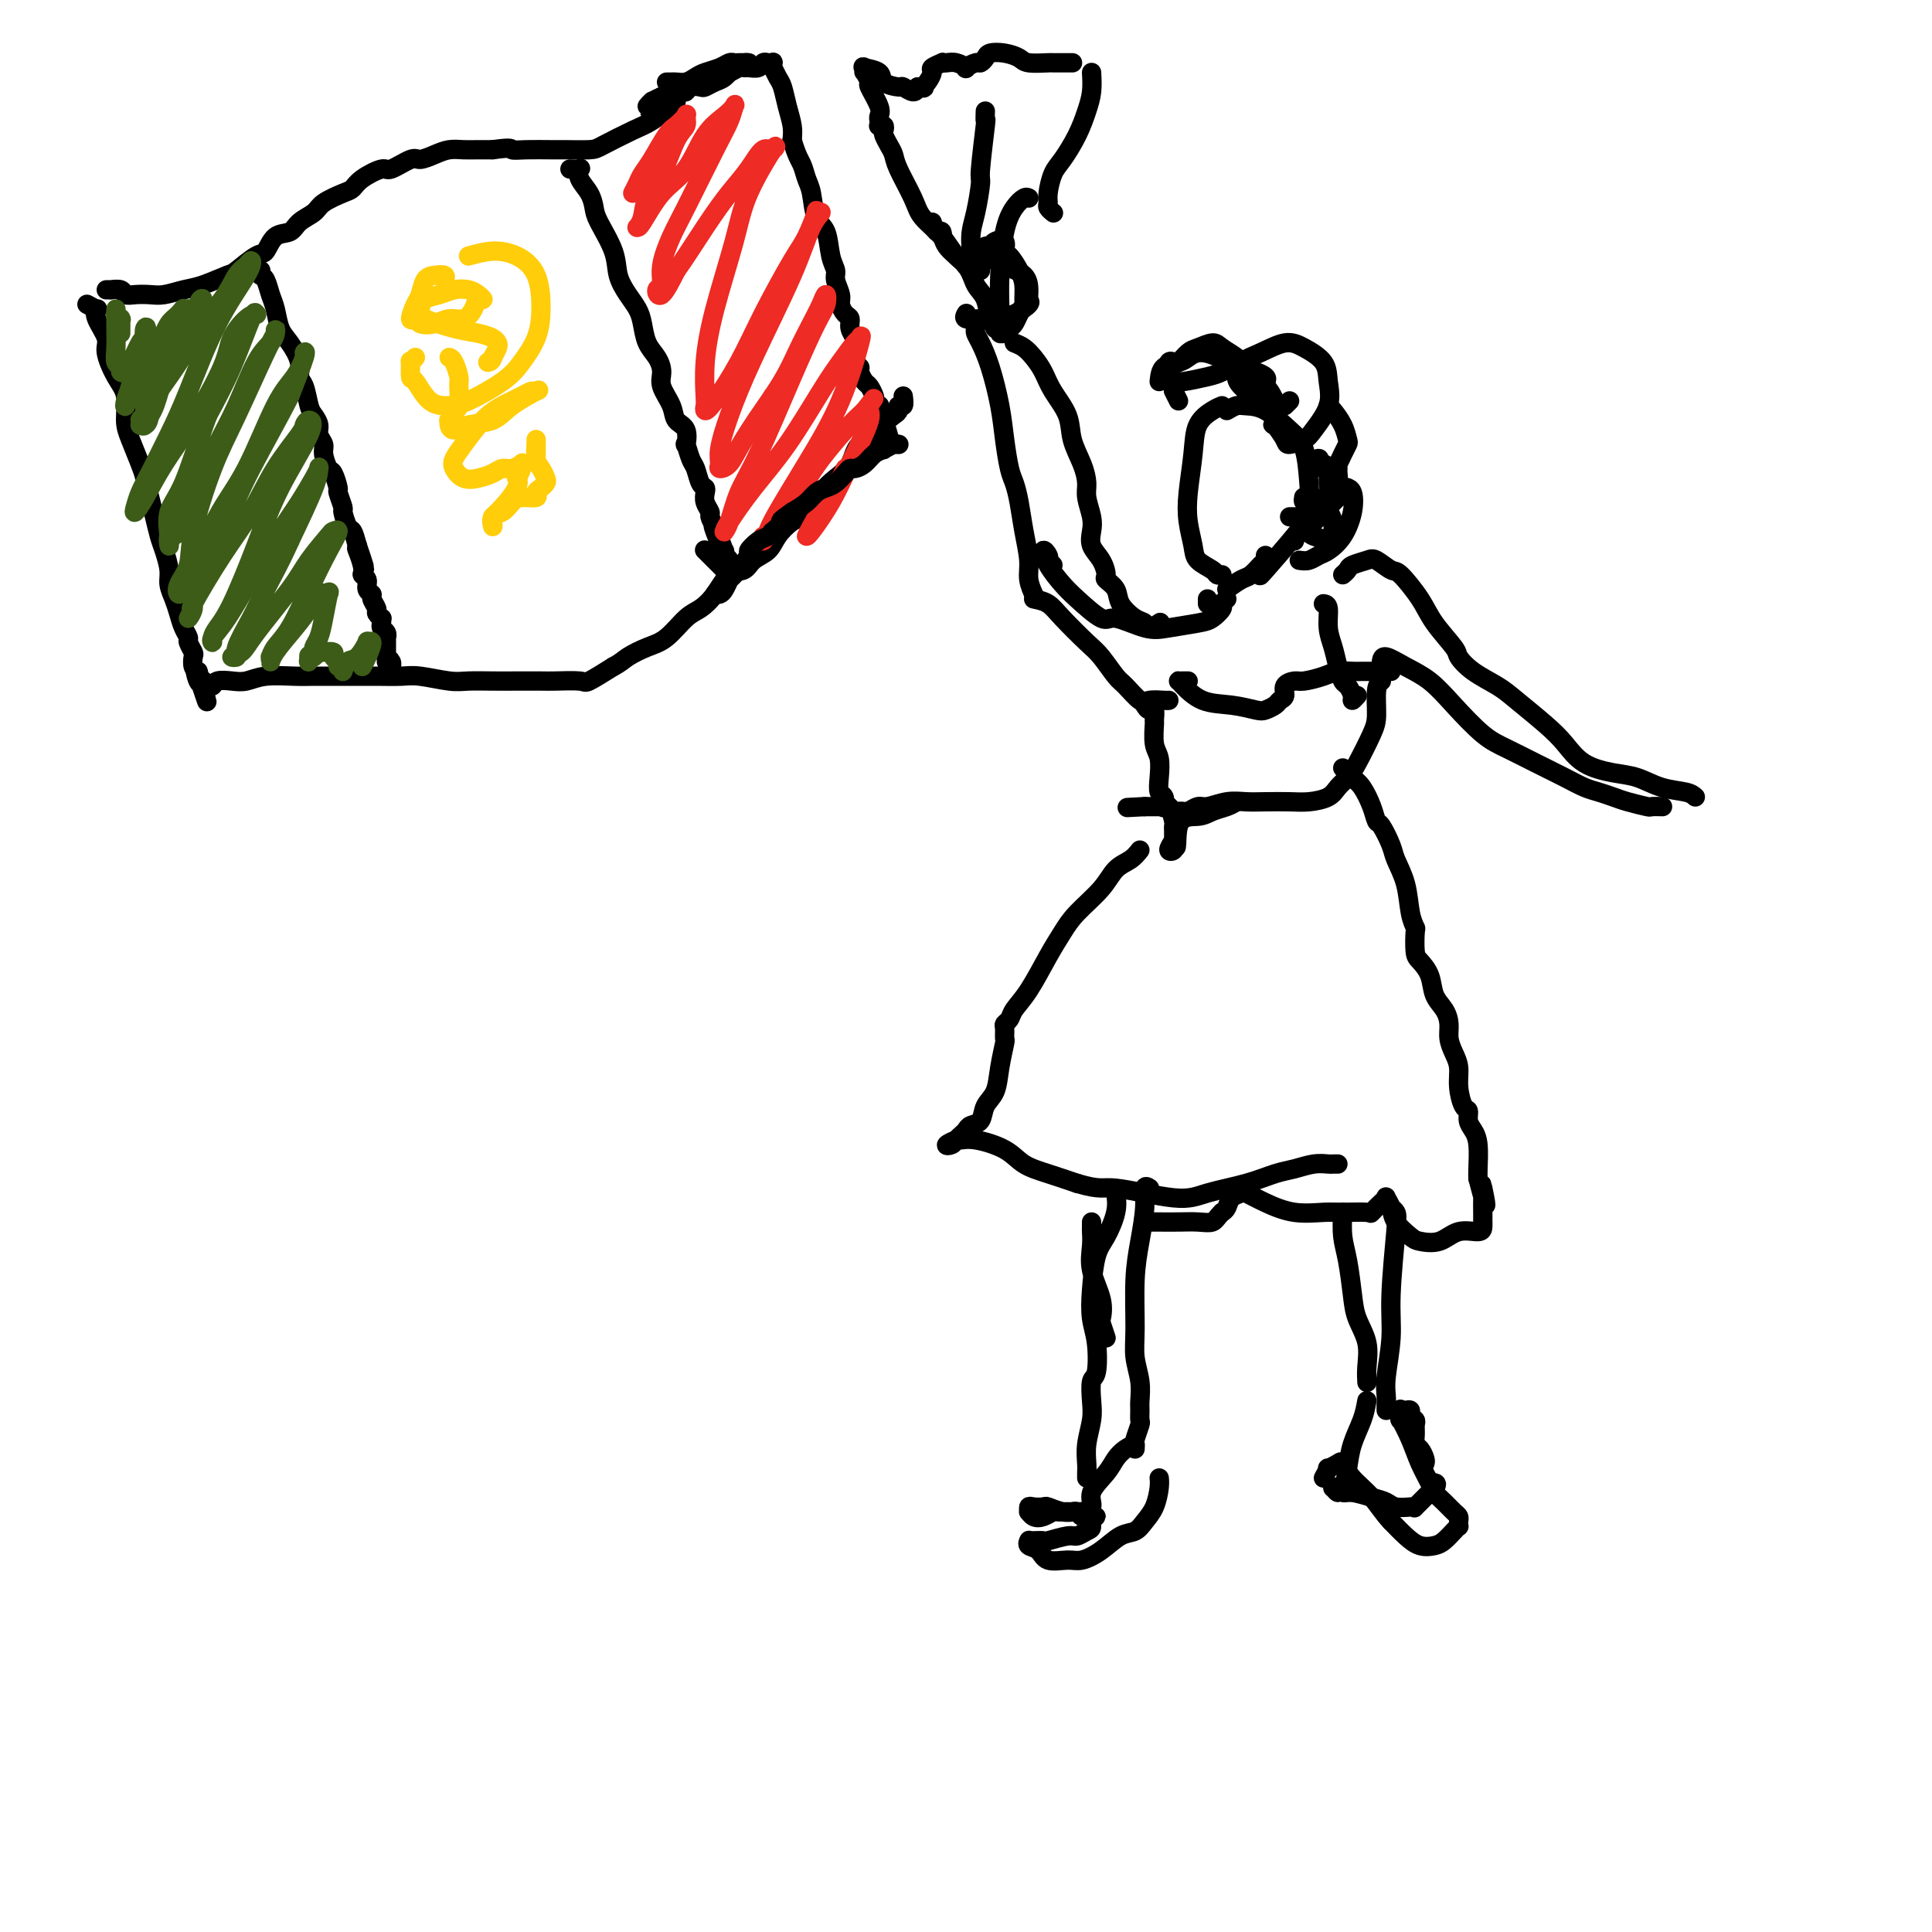 <svg viewBox='0 0 400 400' version='1.1' xmlns='http://www.w3.org/2000/svg' xmlns:xlink='http://www.w3.org/1999/xlink'><g fill='none' stroke='#000000' stroke-width='4' stroke-linecap='round' stroke-linejoin='round'><path d='M22,60c0.478,-0.008 0.956,-0.016 1,0c0.044,0.016 -0.347,0.057 0,0c0.347,-0.057 1.432,-0.210 2,0c0.568,0.210 0.620,0.785 1,1c0.380,0.215 1.089,0.070 2,0c0.911,-0.070 2.023,-0.065 3,0c0.977,0.065 1.817,0.188 3,0c1.183,-0.188 2.709,-0.688 4,-1c1.291,-0.312 2.348,-0.434 4,-1c1.652,-0.566 3.897,-1.574 5,-2c1.103,-0.426 1.062,-0.270 2,-1c0.938,-0.730 2.855,-2.345 4,-3c1.145,-0.655 1.518,-0.350 2,-1c0.482,-0.650 1.072,-2.257 2,-3c0.928,-0.743 2.195,-0.623 3,-1c0.805,-0.377 1.147,-1.252 2,-2c0.853,-0.748 2.218,-1.369 3,-2c0.782,-0.631 0.980,-1.273 2,-2c1.020,-0.727 2.862,-1.537 4,-2c1.138,-0.463 1.573,-0.577 2,-1c0.427,-0.423 0.848,-1.156 2,-2c1.152,-0.844 3.036,-1.798 4,-2c0.964,-0.202 1.010,0.348 2,0c0.990,-0.348 2.926,-1.596 4,-2c1.074,-0.404 1.288,0.035 2,0c0.712,-0.035 1.923,-0.545 3,-1c1.077,-0.455 2.021,-0.854 3,-1c0.979,-0.146 1.994,-0.039 3,0c1.006,0.039 2.002,0.011 3,0c0.998,-0.011 1.999,-0.006 3,0'/><path d='M102,31c4.356,-0.619 3.745,-0.165 4,0c0.255,0.165 1.377,0.043 3,0c1.623,-0.043 3.747,-0.008 5,0c1.253,0.008 1.636,-0.013 3,0c1.364,0.013 3.710,0.060 5,0c1.290,-0.060 1.522,-0.226 3,-1c1.478,-0.774 4.200,-2.155 6,-3c1.800,-0.845 2.678,-1.154 4,-2c1.322,-0.846 3.087,-2.228 4,-3c0.913,-0.772 0.975,-0.935 1,-1c0.025,-0.065 0.012,-0.033 0,0'/><path d='M18,63c0.828,0.455 1.656,0.910 2,1c0.344,0.090 0.203,-0.184 0,0c-0.203,0.184 -0.467,0.827 0,2c0.467,1.173 1.666,2.877 2,4c0.334,1.123 -0.196,1.667 0,3c0.196,1.333 1.117,3.456 2,5c0.883,1.544 1.728,2.509 2,4c0.272,1.491 -0.029,3.508 0,5c0.029,1.492 0.389,2.460 1,4c0.611,1.540 1.473,3.651 2,5c0.527,1.349 0.718,1.935 1,3c0.282,1.065 0.654,2.610 1,4c0.346,1.390 0.666,2.626 1,4c0.334,1.374 0.681,2.885 1,4c0.319,1.115 0.610,1.835 1,3c0.390,1.165 0.878,2.777 1,4c0.122,1.223 -0.121,2.058 0,3c0.121,0.942 0.606,1.992 1,3c0.394,1.008 0.698,1.976 1,3c0.302,1.024 0.603,2.105 1,3c0.397,0.895 0.890,1.606 1,2c0.110,0.394 -0.164,0.473 0,1c0.164,0.527 0.766,1.502 1,2c0.234,0.498 0.102,0.519 0,1c-0.102,0.481 -0.172,1.423 0,2c0.172,0.577 0.586,0.788 1,1'/><path d='M41,139c3.574,11.923 1.011,3.730 0,1c-1.011,-2.730 -0.468,0.005 0,1c0.468,0.995 0.860,0.252 1,0c0.140,-0.252 0.027,-0.014 0,0c-0.027,0.014 0.033,-0.196 0,0c-0.033,0.196 -0.157,0.798 0,1c0.157,0.202 0.597,0.002 1,0c0.403,-0.002 0.769,0.192 1,0c0.231,-0.192 0.326,-0.769 1,-1c0.674,-0.231 1.926,-0.114 3,0c1.074,0.114 1.969,0.227 3,0c1.031,-0.227 2.197,-0.793 4,-1c1.803,-0.207 4.241,-0.056 6,0c1.759,0.056 2.838,0.015 4,0c1.162,-0.015 2.409,-0.005 4,0c1.591,0.005 3.528,0.005 5,0c1.472,-0.005 2.479,-0.015 4,0c1.521,0.015 3.557,0.057 5,0c1.443,-0.057 2.292,-0.211 4,0c1.708,0.211 4.275,0.789 6,1c1.725,0.211 2.609,0.057 4,0c1.391,-0.057 3.291,-0.016 5,0c1.709,0.016 3.229,0.006 5,0c1.771,-0.006 3.795,-0.010 5,0c1.205,0.010 1.591,0.034 3,0c1.409,-0.034 3.841,-0.124 5,0c1.159,0.124 1.045,0.464 2,0c0.955,-0.464 2.977,-1.732 5,-3'/><path d='M127,138c1.570,-0.813 1.995,-1.344 3,-2c1.005,-0.656 2.590,-1.437 4,-2c1.410,-0.563 2.646,-0.908 4,-2c1.354,-1.092 2.828,-2.932 4,-4c1.172,-1.068 2.042,-1.364 3,-2c0.958,-0.636 2.004,-1.612 3,-3c0.996,-1.388 1.943,-3.190 3,-4c1.057,-0.810 2.226,-0.630 3,-1c0.774,-0.370 1.155,-1.291 2,-2c0.845,-0.709 2.155,-1.208 3,-2c0.845,-0.792 1.226,-1.878 2,-3c0.774,-1.122 1.941,-2.280 3,-3c1.059,-0.720 2.011,-1.001 3,-2c0.989,-0.999 2.017,-2.715 3,-4c0.983,-1.285 1.922,-2.140 3,-3c1.078,-0.860 2.295,-1.726 3,-3c0.705,-1.274 0.897,-2.957 2,-4c1.103,-1.043 3.118,-1.446 4,-2c0.882,-0.554 0.632,-1.257 1,-2c0.368,-0.743 1.353,-1.525 2,-2c0.647,-0.475 0.957,-0.643 1,-1c0.043,-0.357 -0.181,-0.904 0,-1c0.181,-0.096 0.766,0.258 1,0c0.234,-0.258 0.117,-1.129 0,-2'/><path d='M138,17c0.357,0.006 0.713,0.013 1,0c0.287,-0.013 0.503,-0.045 1,0c0.497,0.045 1.275,0.166 2,0c0.725,-0.166 1.399,-0.619 2,-1c0.601,-0.381 1.131,-0.691 2,-1c0.869,-0.309 2.078,-0.619 3,-1c0.922,-0.381 1.557,-0.834 2,-1c0.443,-0.166 0.693,-0.044 1,0c0.307,0.044 0.671,0.012 1,0c0.329,-0.012 0.624,-0.003 1,0c0.376,0.003 0.833,0.001 1,0c0.167,-0.001 0.042,-0.001 0,0c-0.042,0.001 -0.003,0.002 0,0c0.003,-0.002 -0.030,-0.008 0,0c0.030,0.008 0.121,0.029 0,0c-0.121,-0.029 -0.456,-0.109 -1,0c-0.544,0.109 -1.296,0.408 -2,1c-0.704,0.592 -1.358,1.478 -2,2c-0.642,0.522 -1.271,0.680 -2,1c-0.729,0.320 -1.556,0.803 -2,1c-0.444,0.197 -0.504,0.109 -1,0c-0.496,-0.109 -1.428,-0.239 -2,0c-0.572,0.239 -0.783,0.849 -1,1c-0.217,0.151 -0.440,-0.155 -1,0c-0.560,0.155 -1.459,0.773 -2,1c-0.541,0.227 -0.726,0.065 -1,0c-0.274,-0.065 -0.637,-0.032 -1,0'/><path d='M137,20c-3.028,1.310 -1.600,1.087 -1,1c0.600,-0.087 0.370,-0.036 0,0c-0.370,0.036 -0.880,0.058 -1,0c-0.120,-0.058 0.151,-0.196 0,0c-0.151,0.196 -0.725,0.725 -1,1c-0.275,0.275 -0.252,0.295 0,0c0.252,-0.295 0.732,-0.905 1,-1c0.268,-0.095 0.322,0.326 1,0c0.678,-0.326 1.978,-1.398 3,-2c1.022,-0.602 1.764,-0.735 3,-1c1.236,-0.265 2.965,-0.663 4,-1c1.035,-0.337 1.377,-0.612 2,-1c0.623,-0.388 1.528,-0.889 2,-1c0.472,-0.111 0.511,0.167 1,0c0.489,-0.167 1.426,-0.781 2,-1c0.574,-0.219 0.783,-0.045 1,0c0.217,0.045 0.440,-0.040 1,0c0.560,0.040 1.456,0.206 2,0c0.544,-0.206 0.734,-0.783 1,-1c0.266,-0.217 0.606,-0.074 1,0c0.394,0.074 0.841,0.079 1,0c0.159,-0.079 0.032,-0.241 0,0c-0.032,0.241 0.033,0.885 0,1c-0.033,0.115 -0.163,-0.300 0,0c0.163,0.300 0.618,1.315 1,2c0.382,0.685 0.690,1.039 1,2c0.310,0.961 0.622,2.528 1,4c0.378,1.472 0.822,2.849 1,4c0.178,1.151 0.089,2.075 0,3'/><path d='M164,29c1.025,3.455 1.588,4.092 2,5c0.412,0.908 0.673,2.088 1,3c0.327,0.912 0.719,1.557 1,3c0.281,1.443 0.453,3.684 1,5c0.547,1.316 1.471,1.707 2,3c0.529,1.293 0.663,3.487 1,5c0.337,1.513 0.878,2.346 1,3c0.122,0.654 -0.173,1.130 0,2c0.173,0.870 0.816,2.134 1,3c0.184,0.866 -0.090,1.335 0,2c0.090,0.665 0.546,1.525 1,2c0.454,0.475 0.907,0.564 1,1c0.093,0.436 -0.172,1.220 0,2c0.172,0.780 0.782,1.557 1,2c0.218,0.443 0.043,0.551 0,1c-0.043,0.449 0.044,1.238 0,2c-0.044,0.762 -0.219,1.499 0,2c0.219,0.501 0.833,0.768 1,1c0.167,0.232 -0.113,0.429 0,1c0.113,0.571 0.618,1.516 1,2c0.382,0.484 0.642,0.508 1,1c0.358,0.492 0.814,1.452 1,2c0.186,0.548 0.102,0.686 0,1c-0.102,0.314 -0.224,0.806 0,1c0.224,0.194 0.792,0.089 1,0c0.208,-0.089 0.055,-0.164 0,0c-0.055,0.164 -0.012,0.566 0,1c0.012,0.434 -0.007,0.900 0,1c0.007,0.100 0.040,-0.165 0,0c-0.040,0.165 -0.154,0.762 0,1c0.154,0.238 0.577,0.119 1,0'/><path d='M183,87c2.774,8.869 0.208,2.042 -1,-1c-1.208,-3.042 -1.060,-2.298 -1,-2c0.060,0.298 0.030,0.149 0,0'/><path d='M118,35c0.831,0.042 1.662,0.084 2,0c0.338,-0.084 0.182,-0.293 0,0c-0.182,0.293 -0.392,1.088 0,2c0.392,0.912 1.386,1.941 2,3c0.614,1.059 0.850,2.149 1,3c0.150,0.851 0.215,1.463 1,3c0.785,1.537 2.291,3.999 3,6c0.709,2.001 0.623,3.540 1,5c0.377,1.460 1.218,2.841 2,4c0.782,1.159 1.506,2.095 2,3c0.494,0.905 0.757,1.777 1,3c0.243,1.223 0.464,2.795 1,4c0.536,1.205 1.385,2.042 2,3c0.615,0.958 0.995,2.037 1,3c0.005,0.963 -0.366,1.811 0,3c0.366,1.189 1.470,2.718 2,4c0.530,1.282 0.485,2.315 1,3c0.515,0.685 1.591,1.022 2,2c0.409,0.978 0.151,2.598 0,3c-0.151,0.402 -0.194,-0.415 0,0c0.194,0.415 0.627,2.061 1,3c0.373,0.939 0.687,1.171 1,2c0.313,0.829 0.624,2.253 1,3c0.376,0.747 0.818,0.815 1,1c0.182,0.185 0.104,0.486 0,1c-0.104,0.514 -0.234,1.241 0,2c0.234,0.759 0.832,1.551 1,2c0.168,0.449 -0.095,0.557 0,1c0.095,0.443 0.547,1.222 1,2'/><path d='M148,109c4.576,11.643 1.015,3.750 0,1c-1.015,-2.750 0.516,-0.357 1,1c0.484,1.357 -0.081,1.677 0,2c0.081,0.323 0.806,0.650 1,1c0.194,0.350 -0.143,0.722 0,1c0.143,0.278 0.767,0.463 1,1c0.233,0.537 0.076,1.425 0,2c-0.076,0.575 -0.071,0.836 0,1c0.071,0.164 0.207,0.232 0,0c-0.207,-0.232 -0.756,-0.763 -1,-1c-0.244,-0.237 -0.181,-0.179 -1,-1c-0.819,-0.821 -2.520,-2.520 -3,-3c-0.480,-0.480 0.260,0.260 1,1'/><path d='M54,56c0.024,0.433 0.048,0.866 0,1c-0.048,0.134 -0.168,-0.032 0,0c0.168,0.032 0.625,0.262 1,1c0.375,0.738 0.669,1.986 1,3c0.331,1.014 0.701,1.795 1,3c0.299,1.205 0.528,2.835 1,4c0.472,1.165 1.187,1.867 2,3c0.813,1.133 1.723,2.698 2,4c0.277,1.302 -0.079,2.341 0,3c0.079,0.659 0.595,0.939 1,2c0.405,1.061 0.701,2.903 1,4c0.299,1.097 0.601,1.447 1,2c0.399,0.553 0.895,1.308 1,2c0.105,0.692 -0.179,1.321 0,2c0.179,0.679 0.823,1.408 1,2c0.177,0.592 -0.111,1.045 0,2c0.111,0.955 0.622,2.411 1,3c0.378,0.589 0.622,0.313 1,1c0.378,0.687 0.889,2.339 1,3c0.111,0.661 -0.177,0.333 0,1c0.177,0.667 0.821,2.331 1,3c0.179,0.669 -0.107,0.344 0,1c0.107,0.656 0.606,2.292 1,3c0.394,0.708 0.684,0.488 1,1c0.316,0.512 0.658,1.756 1,3'/><path d='M74,113c3.029,8.893 0.600,2.624 0,1c-0.600,-1.624 0.628,1.396 1,3c0.372,1.604 -0.112,1.791 0,2c0.112,0.209 0.819,0.441 1,1c0.181,0.559 -0.163,1.445 0,2c0.163,0.555 0.832,0.780 1,1c0.168,0.220 -0.165,0.436 0,1c0.165,0.564 0.829,1.474 1,2c0.171,0.526 -0.151,0.666 0,1c0.151,0.334 0.776,0.863 1,1c0.224,0.137 0.046,-0.117 0,0c-0.046,0.117 0.040,0.605 0,1c-0.040,0.395 -0.207,0.697 0,1c0.207,0.303 0.787,0.606 1,1c0.213,0.394 0.057,0.880 0,1c-0.057,0.120 -0.015,-0.127 0,0c0.015,0.127 0.004,0.626 0,1c-0.004,0.374 -0.002,0.621 0,1c0.002,0.379 0.004,0.889 0,1c-0.004,0.111 -0.015,-0.177 0,0c0.015,0.177 0.057,0.818 0,1c-0.057,0.182 -0.211,-0.096 0,0c0.211,0.096 0.788,0.565 1,1c0.212,0.435 0.057,0.836 0,1c-0.057,0.164 -0.018,0.091 0,0c0.018,-0.091 0.015,-0.200 0,0c-0.015,0.200 -0.043,0.708 0,1c0.043,0.292 0.155,0.369 0,0c-0.155,-0.369 -0.578,-1.185 -1,-2'/></g>
<g fill='none' stroke='#3D5C18' stroke-width='4' stroke-linecap='round' stroke-linejoin='round'><path d='M25,69c0.001,-0.875 0.001,-1.750 0,-2c-0.001,-0.250 -0.004,0.125 0,0c0.004,-0.125 0.015,-0.750 0,-1c-0.015,-0.250 -0.057,-0.125 0,0c0.057,0.125 0.211,0.251 0,0c-0.211,-0.251 -0.788,-0.878 -1,-1c-0.212,-0.122 -0.058,0.261 0,0c0.058,-0.261 0.020,-1.167 0,-1c-0.020,0.167 -0.020,1.407 0,3c0.020,1.593 0.062,3.538 0,5c-0.062,1.462 -0.227,2.440 0,3c0.227,0.560 0.848,0.700 1,1c0.152,0.300 -0.163,0.760 0,1c0.163,0.240 0.804,0.261 1,0c0.196,-0.261 -0.052,-0.805 0,-1c0.052,-0.195 0.406,-0.042 1,-1c0.594,-0.958 1.429,-3.027 2,-4c0.571,-0.973 0.877,-0.849 1,-1c0.123,-0.151 0.061,-0.575 0,-1'/><path d='M30,69c0.627,-1.551 0.193,-1.430 0,-1c-0.193,0.430 -0.146,1.169 0,2c0.146,0.831 0.392,1.756 0,3c-0.392,1.244 -1.422,2.808 -2,4c-0.578,1.192 -0.702,2.011 -1,3c-0.298,0.989 -0.768,2.146 -1,3c-0.232,0.854 -0.224,1.405 0,1c0.224,-0.405 0.665,-1.765 1,-2c0.335,-0.235 0.565,0.653 1,0c0.435,-0.653 1.076,-2.849 2,-5c0.924,-2.151 2.131,-4.256 3,-6c0.869,-1.744 1.398,-3.125 2,-4c0.602,-0.875 1.275,-1.243 2,-2c0.725,-0.757 1.500,-1.901 1,-1c-0.500,0.901 -2.276,3.848 -3,6c-0.724,2.152 -0.395,3.509 -1,5c-0.605,1.491 -2.142,3.118 -3,5c-0.858,1.882 -1.036,4.021 -1,5c0.036,0.979 0.288,0.799 0,1c-0.288,0.201 -1.115,0.785 -1,1c0.115,0.215 1.172,0.062 2,-1c0.828,-1.062 1.426,-3.034 2,-5c0.574,-1.966 1.125,-3.928 2,-6c0.875,-2.072 2.074,-4.256 3,-6c0.926,-1.744 1.578,-3.048 2,-4c0.422,-0.952 0.613,-1.554 1,-2c0.387,-0.446 0.970,-0.738 1,-1c0.030,-0.262 -0.492,-0.494 -1,1c-0.508,1.494 -1.002,4.712 -2,7c-0.998,2.288 -2.499,3.644 -4,5'/><path d='M35,75c-1.712,3.100 -2.493,4.349 -3,6c-0.507,1.651 -0.740,3.703 -1,5c-0.260,1.297 -0.547,1.840 -1,2c-0.453,0.160 -1.071,-0.062 -1,0c0.071,0.062 0.830,0.409 1,0c0.170,-0.409 -0.250,-1.573 1,-4c1.250,-2.427 4.170,-6.117 6,-9c1.830,-2.883 2.571,-4.960 4,-7c1.429,-2.040 3.547,-4.045 5,-6c1.453,-1.955 2.243,-3.861 3,-5c0.757,-1.139 1.483,-1.511 2,-2c0.517,-0.489 0.824,-1.096 1,-1c0.176,0.096 0.220,0.896 -1,3c-1.220,2.104 -3.703,5.511 -6,10c-2.297,4.489 -4.409,10.060 -6,14c-1.591,3.940 -2.662,6.248 -4,9c-1.338,2.752 -2.942,5.947 -4,8c-1.058,2.053 -1.569,2.965 -2,4c-0.431,1.035 -0.782,2.194 -1,3c-0.218,0.806 -0.304,1.259 0,1c0.304,-0.259 0.997,-1.229 2,-3c1.003,-1.771 2.317,-4.341 4,-7c1.683,-2.659 3.737,-5.406 6,-9c2.263,-3.594 4.736,-8.034 6,-11c1.264,-2.966 1.319,-4.459 2,-6c0.681,-1.541 1.989,-3.129 3,-4c1.011,-0.871 1.724,-1.023 2,-1c0.276,0.023 0.115,0.223 0,0c-0.115,-0.223 -0.185,-0.868 -1,1c-0.815,1.868 -2.376,6.248 -4,10c-1.624,3.752 -3.312,6.876 -5,10'/><path d='M43,86c-2.188,5.971 -3.659,10.898 -5,14c-1.341,3.102 -2.551,4.379 -3,6c-0.449,1.621 -0.137,3.585 0,5c0.137,1.415 0.097,2.282 0,2c-0.097,-0.282 -0.253,-1.712 0,-2c0.253,-0.288 0.913,0.565 2,-1c1.087,-1.565 2.599,-5.550 4,-9c1.401,-3.450 2.691,-6.367 4,-9c1.309,-2.633 2.638,-4.983 4,-8c1.362,-3.017 2.758,-6.701 4,-9c1.242,-2.299 2.330,-3.215 3,-4c0.670,-0.785 0.921,-1.441 1,-2c0.079,-0.559 -0.014,-1.021 0,-1c0.014,0.021 0.137,0.524 0,1c-0.137,0.476 -0.532,0.924 -2,4c-1.468,3.076 -4.008,8.781 -6,13c-1.992,4.219 -3.434,6.953 -5,11c-1.566,4.047 -3.254,9.408 -4,13c-0.746,3.592 -0.550,5.416 -1,7c-0.450,1.584 -1.546,2.930 -2,4c-0.454,1.070 -0.266,1.866 0,2c0.266,0.134 0.608,-0.393 1,-1c0.392,-0.607 0.832,-1.295 2,-4c1.168,-2.705 3.063,-7.429 5,-11c1.937,-3.571 3.916,-5.990 6,-10c2.084,-4.010 4.273,-9.613 6,-13c1.727,-3.387 2.990,-4.560 4,-6c1.010,-1.440 1.765,-3.149 2,-4c0.235,-0.851 -0.052,-0.845 0,-1c0.052,-0.155 0.443,-0.473 0,1c-0.443,1.473 -1.722,4.736 -3,8'/><path d='M60,82c-2.024,4.090 -5.585,10.316 -8,15c-2.415,4.684 -3.686,7.825 -5,11c-1.314,3.175 -2.673,6.383 -4,9c-1.327,2.617 -2.623,4.643 -3,6c-0.377,1.357 0.165,2.046 0,3c-0.165,0.954 -1.038,2.174 -1,2c0.038,-0.174 0.987,-1.741 1,-2c0.013,-0.259 -0.911,0.789 0,-1c0.911,-1.789 3.655,-6.415 6,-10c2.345,-3.585 4.291,-6.128 6,-9c1.709,-2.872 3.181,-6.073 5,-9c1.819,-2.927 3.985,-5.579 5,-7c1.015,-1.421 0.878,-1.612 1,-2c0.122,-0.388 0.504,-0.975 1,-1c0.496,-0.025 1.107,0.511 0,3c-1.107,2.489 -3.933,6.932 -6,11c-2.067,4.068 -3.377,7.760 -5,12c-1.623,4.240 -3.561,9.029 -5,12c-1.439,2.971 -2.379,4.124 -3,5c-0.621,0.876 -0.922,1.476 -1,2c-0.078,0.524 0.068,0.974 0,1c-0.068,0.026 -0.349,-0.371 0,-1c0.349,-0.629 1.330,-1.488 3,-4c1.670,-2.512 4.031,-6.676 6,-10c1.969,-3.324 3.547,-5.806 5,-8c1.453,-2.194 2.782,-4.098 4,-6c1.218,-1.902 2.326,-3.803 3,-5c0.674,-1.197 0.912,-1.692 1,-2c0.088,-0.308 0.024,-0.429 0,0c-0.024,0.429 -0.007,1.408 -1,4c-0.993,2.592 -2.997,6.796 -5,11'/><path d='M60,112c-1.774,4.001 -3.710,7.503 -5,10c-1.290,2.497 -1.933,3.988 -3,6c-1.067,2.012 -2.558,4.546 -3,6c-0.442,1.454 0.164,1.828 0,2c-0.164,0.172 -1.098,0.141 -1,0c0.098,-0.141 1.228,-0.392 2,-1c0.772,-0.608 1.186,-1.574 3,-4c1.814,-2.426 5.027,-6.313 7,-9c1.973,-2.687 2.706,-4.175 4,-6c1.294,-1.825 3.148,-3.986 4,-5c0.852,-1.014 0.703,-0.879 1,-1c0.297,-0.121 1.040,-0.496 1,0c-0.040,0.496 -0.862,1.864 -2,4c-1.138,2.136 -2.592,5.040 -4,8c-1.408,2.960 -2.770,5.975 -4,8c-1.230,2.025 -2.329,3.061 -3,4c-0.671,0.939 -0.913,1.781 -1,2c-0.087,0.219 -0.018,-0.184 0,0c0.018,0.184 -0.017,0.956 0,1c0.017,0.044 0.084,-0.640 1,-2c0.916,-1.360 2.680,-3.397 4,-5c1.320,-1.603 2.197,-2.773 3,-4c0.803,-1.227 1.533,-2.509 2,-3c0.467,-0.491 0.672,-0.189 1,0c0.328,0.189 0.777,0.264 1,0c0.223,-0.264 0.218,-0.866 0,0c-0.218,0.866 -0.650,3.202 -1,5c-0.350,1.798 -0.620,3.059 -1,4c-0.380,0.941 -0.872,1.561 -1,2c-0.128,0.439 0.106,0.697 0,1c-0.106,0.303 -0.553,0.652 -1,1'/><path d='M64,136c-0.296,2.015 -0.037,0.554 0,0c0.037,-0.554 -0.150,-0.201 0,0c0.150,0.201 0.636,0.249 1,0c0.364,-0.249 0.604,-0.796 1,-1c0.396,-0.204 0.947,-0.066 1,0c0.053,0.066 -0.393,0.060 0,0c0.393,-0.060 1.626,-0.175 2,0c0.374,0.175 -0.111,0.641 0,1c0.111,0.359 0.817,0.611 1,1c0.183,0.389 -0.156,0.916 0,1c0.156,0.084 0.806,-0.276 1,0c0.194,0.276 -0.068,1.189 0,1c0.068,-0.189 0.468,-1.479 1,-2c0.532,-0.521 1.197,-0.274 2,-1c0.803,-0.726 1.743,-2.427 2,-3c0.257,-0.573 -0.168,-0.020 0,0c0.168,0.020 0.930,-0.495 1,0c0.070,0.495 -0.551,1.998 -1,3c-0.449,1.002 -0.724,1.501 -1,2'/></g>
<g fill='none' stroke='#EE2B24' stroke-width='4' stroke-linecap='round' stroke-linejoin='round'><path d='M131,40c0.349,-0.672 0.698,-1.345 1,-2c0.302,-0.655 0.558,-1.293 1,-2c0.442,-0.707 1.071,-1.483 2,-3c0.929,-1.517 2.159,-3.773 3,-5c0.841,-1.227 1.292,-1.423 2,-2c0.708,-0.577 1.674,-1.533 2,-2c0.326,-0.467 0.014,-0.443 0,0c-0.014,0.443 0.270,1.305 0,2c-0.270,0.695 -1.095,1.223 -2,3c-0.905,1.777 -1.889,4.801 -3,7c-1.111,2.199 -2.349,3.571 -3,5c-0.651,1.429 -0.713,2.914 -1,4c-0.287,1.086 -0.797,1.774 -1,2c-0.203,0.226 -0.099,-0.011 0,0c0.099,0.011 0.194,0.270 1,-1c0.806,-1.270 2.325,-4.070 4,-6c1.675,-1.930 3.507,-2.988 5,-5c1.493,-2.012 2.647,-4.976 4,-7c1.353,-2.024 2.907,-3.109 4,-4c1.093,-0.891 1.727,-1.589 2,-2c0.273,-0.411 0.187,-0.535 0,0c-0.187,0.535 -0.475,1.727 -1,3c-0.525,1.273 -1.288,2.625 -3,6c-1.712,3.375 -4.372,8.773 -6,12c-1.628,3.227 -2.225,4.284 -3,6c-0.775,1.716 -1.730,4.092 -2,6c-0.270,1.908 0.144,3.346 0,4c-0.144,0.654 -0.846,0.522 -1,1c-0.154,0.478 0.242,1.565 1,1c0.758,-0.565 1.879,-2.783 3,-5'/><path d='M140,56c1.574,-2.141 4.008,-5.994 6,-9c1.992,-3.006 3.544,-5.167 5,-7c1.456,-1.833 2.818,-3.340 4,-5c1.182,-1.660 2.183,-3.474 3,-4c0.817,-0.526 1.449,0.235 2,0c0.551,-0.235 1.019,-1.465 0,0c-1.019,1.465 -3.527,5.625 -5,9c-1.473,3.375 -1.911,5.965 -3,10c-1.089,4.035 -2.829,9.516 -4,14c-1.171,4.484 -1.775,7.971 -2,11c-0.225,3.029 -0.073,5.602 0,7c0.073,1.398 0.068,1.623 0,2c-0.068,0.377 -0.198,0.908 0,1c0.198,0.092 0.724,-0.255 2,-2c1.276,-1.745 3.302,-4.889 5,-8c1.698,-3.111 3.066,-6.188 5,-10c1.934,-3.812 4.432,-8.357 6,-11c1.568,-2.643 2.204,-3.383 3,-5c0.796,-1.617 1.750,-4.113 2,-5c0.250,-0.887 -0.204,-0.167 0,0c0.204,0.167 1.065,-0.219 1,0c-0.065,0.219 -1.054,1.041 -2,3c-0.946,1.959 -1.847,5.053 -4,10c-2.153,4.947 -5.559,11.746 -8,17c-2.441,5.254 -3.916,8.962 -5,12c-1.084,3.038 -1.776,5.405 -2,7c-0.224,1.595 0.020,2.419 0,3c-0.020,0.581 -0.304,0.919 0,1c0.304,0.081 1.197,-0.093 2,-1c0.803,-0.907 1.515,-2.545 3,-5c1.485,-2.455 3.742,-5.728 6,-9'/><path d='M160,82c2.681,-3.895 3.882,-6.632 5,-9c1.118,-2.368 2.152,-4.368 3,-6c0.848,-1.632 1.511,-2.897 2,-4c0.489,-1.103 0.806,-2.043 1,-2c0.194,0.043 0.267,1.068 0,2c-0.267,0.932 -0.873,1.769 -2,4c-1.127,2.231 -2.775,5.855 -5,11c-2.225,5.145 -5.027,11.810 -7,16c-1.973,4.190 -3.117,5.905 -4,8c-0.883,2.095 -1.505,4.570 -2,6c-0.495,1.430 -0.862,1.817 -1,2c-0.138,0.183 -0.046,0.164 0,0c0.046,-0.164 0.045,-0.472 1,-2c0.955,-1.528 2.865,-4.277 5,-7c2.135,-2.723 4.494,-5.422 7,-9c2.506,-3.578 5.157,-8.036 7,-11c1.843,-2.964 2.877,-4.434 4,-6c1.123,-1.566 2.337,-3.228 3,-4c0.663,-0.772 0.777,-0.653 1,-1c0.223,-0.347 0.554,-1.160 0,1c-0.554,2.160 -1.994,7.291 -4,12c-2.006,4.709 -4.576,8.994 -7,13c-2.424,4.006 -4.700,7.733 -6,10c-1.300,2.267 -1.625,3.076 -2,4c-0.375,0.924 -0.801,1.965 -1,2c-0.199,0.035 -0.171,-0.934 0,-1c0.171,-0.066 0.485,0.772 2,-1c1.515,-1.772 4.231,-6.156 6,-9c1.769,-2.844 2.592,-4.150 4,-6c1.408,-1.850 3.402,-4.243 5,-6c1.598,-1.757 2.799,-2.879 4,-4'/><path d='M179,85c3.269,-4.158 1.440,-2.053 1,-1c-0.440,1.053 0.509,1.052 0,3c-0.509,1.948 -2.476,5.843 -4,9c-1.524,3.157 -2.604,5.577 -4,8c-1.396,2.423 -3.107,4.850 -4,6c-0.893,1.150 -0.968,1.024 -1,1c-0.032,-0.024 -0.020,0.054 0,0c0.020,-0.054 0.046,-0.241 1,-2c0.954,-1.759 2.834,-5.089 4,-7c1.166,-1.911 1.619,-2.403 2,-3c0.381,-0.597 0.691,-1.298 1,-2'/></g>
<g fill='none' stroke='#FFCD0A' stroke-width='4' stroke-linecap='round' stroke-linejoin='round'><path d='M92,58c0.172,-0.414 0.345,-0.828 0,-1c-0.345,-0.172 -1.207,-0.101 -2,0c-0.793,0.101 -1.515,0.233 -2,1c-0.485,0.767 -0.731,2.171 -1,3c-0.269,0.829 -0.561,1.085 -1,2c-0.439,0.915 -1.027,2.490 -1,3c0.027,0.510 0.668,-0.044 1,0c0.332,0.044 0.355,0.686 1,1c0.645,0.314 1.913,0.301 3,0c1.087,-0.301 1.994,-0.889 3,-1c1.006,-0.111 2.109,0.255 3,0c0.891,-0.255 1.568,-1.129 2,-2c0.432,-0.871 0.618,-1.737 1,-2c0.382,-0.263 0.959,0.076 1,0c0.041,-0.076 -0.454,-0.568 -1,-1c-0.546,-0.432 -1.141,-0.803 -2,-1c-0.859,-0.197 -1.981,-0.221 -3,0c-1.019,0.221 -1.934,0.688 -3,1c-1.066,0.312 -2.281,0.469 -3,1c-0.719,0.531 -0.940,1.438 -1,2c-0.060,0.562 0.043,0.781 0,1c-0.043,0.219 -0.232,0.440 1,1c1.232,0.560 3.886,1.459 6,2c2.114,0.541 3.688,0.725 5,1c1.312,0.275 2.362,0.641 3,1c0.638,0.359 0.864,0.712 1,1c0.136,0.288 0.182,0.511 0,1c-0.182,0.489 -0.591,1.245 -1,2'/><path d='M102,74c-0.167,0.833 -0.583,0.917 -1,1'/><path d='M97,53c1.659,-0.461 3.319,-0.922 5,-1c1.681,-0.078 3.384,0.226 5,1c1.616,0.774 3.146,2.019 4,4c0.854,1.981 1.032,4.699 1,7c-0.032,2.301 -0.276,4.186 -1,6c-0.724,1.814 -1.930,3.558 -3,5c-1.070,1.442 -2.006,2.582 -4,4c-1.994,1.418 -5.046,3.115 -7,4c-1.954,0.885 -2.811,0.958 -4,1c-1.189,0.042 -2.712,0.054 -4,-1c-1.288,-1.054 -2.342,-3.175 -3,-4c-0.658,-0.825 -0.919,-0.355 -1,-1c-0.081,-0.645 0.017,-2.404 0,-3c-0.017,-0.596 -0.148,-0.027 0,0c0.148,0.027 0.574,-0.486 1,-1'/><path d='M93,74c0.307,0.113 0.614,0.226 1,1c0.386,0.774 0.851,2.210 1,3c0.149,0.790 -0.016,0.934 0,2c0.016,1.066 0.215,3.056 0,4c-0.215,0.944 -0.843,0.844 -1,1c-0.157,0.156 0.156,0.568 0,1c-0.156,0.432 -0.781,0.883 -1,1c-0.219,0.117 -0.032,-0.100 0,0c0.032,0.100 -0.090,0.516 0,1c0.090,0.484 0.393,1.036 1,1c0.607,-0.036 1.519,-0.661 3,-1c1.481,-0.339 3.533,-0.393 5,-1c1.467,-0.607 2.350,-1.768 4,-3c1.650,-1.232 4.066,-2.535 5,-3c0.934,-0.465 0.386,-0.093 0,0c-0.386,0.093 -0.610,-0.092 -1,0c-0.390,0.092 -0.945,0.461 -2,1c-1.055,0.539 -2.610,1.246 -4,2c-1.390,0.754 -2.616,1.554 -4,3c-1.384,1.446 -2.926,3.537 -4,5c-1.074,1.463 -1.679,2.298 -2,3c-0.321,0.702 -0.357,1.270 0,2c0.357,0.730 1.106,1.622 2,2c0.894,0.378 1.932,0.241 3,0c1.068,-0.241 2.167,-0.587 3,-1c0.833,-0.413 1.401,-0.893 2,-1c0.599,-0.107 1.230,0.159 2,0c0.770,-0.159 1.681,-0.744 2,-1c0.319,-0.256 0.047,-0.184 0,0c-0.047,0.184 0.129,0.481 0,1c-0.129,0.519 -0.565,1.259 -1,2'/><path d='M107,99c1.143,1.247 -1.499,4.366 -3,6c-1.501,1.634 -1.860,1.785 -2,2c-0.140,0.215 -0.059,0.496 0,1c0.059,0.504 0.097,1.231 0,1c-0.097,-0.231 -0.330,-1.420 0,-2c0.330,-0.580 1.222,-0.551 2,-1c0.778,-0.449 1.441,-1.377 2,-2c0.559,-0.623 1.015,-0.941 2,-1c0.985,-0.059 2.499,0.140 3,0c0.501,-0.140 -0.012,-0.618 0,-1c0.012,-0.382 0.549,-0.667 1,-1c0.451,-0.333 0.814,-0.714 1,-1c0.186,-0.286 0.193,-0.478 0,-1c-0.193,-0.522 -0.588,-1.373 -1,-2c-0.412,-0.627 -0.843,-1.030 -1,-2c-0.157,-0.970 -0.042,-2.505 0,-3c0.042,-0.495 0.011,0.052 0,0c-0.011,-0.052 -0.003,-0.702 0,-1c0.003,-0.298 0.001,-0.245 0,0c-0.001,0.245 -0.000,0.681 0,1c0.000,0.319 0.000,0.520 0,1c-0.000,0.480 -0.000,1.240 0,2'/></g>
<g fill='none' stroke='#000000' stroke-width='4' stroke-linecap='round' stroke-linejoin='round'><path d='M182,93c0.452,-0.030 0.905,-0.061 1,0c0.095,0.061 -0.167,0.212 0,0c0.167,-0.212 0.762,-0.789 1,-1c0.238,-0.211 0.120,-0.057 0,0c-0.120,0.057 -0.242,0.015 0,0c0.242,-0.015 0.850,-0.004 1,0c0.150,0.004 -0.156,0.001 0,0c0.156,-0.001 0.774,-0.000 1,0c0.226,0.000 0.061,0.000 0,0c-0.061,-0.000 -0.019,-0.001 0,0c0.019,0.001 0.013,0.003 0,0c-0.013,-0.003 -0.034,-0.013 0,0c0.034,0.013 0.123,0.048 0,0c-0.123,-0.048 -0.456,-0.181 -1,0c-0.544,0.181 -1.298,0.675 -2,1c-0.702,0.325 -1.353,0.481 -2,1c-0.647,0.519 -1.290,1.400 -2,2c-0.710,0.600 -1.489,0.921 -2,1c-0.511,0.079 -0.756,-0.082 -1,0c-0.244,0.082 -0.487,0.406 -1,1c-0.513,0.594 -1.295,1.457 -2,2c-0.705,0.543 -1.333,0.764 -2,1c-0.667,0.236 -1.372,0.487 -2,1c-0.628,0.513 -1.179,1.290 -2,2c-0.821,0.710 -1.910,1.355 -3,2'/><path d='M164,106c-3.578,2.494 -2.022,1.728 -2,2c0.022,0.272 -1.491,1.583 -2,2c-0.509,0.417 -0.014,-0.060 0,0c0.014,0.060 -0.452,0.658 -1,1c-0.548,0.342 -1.179,0.430 -2,1c-0.821,0.570 -1.831,1.623 -2,2c-0.169,0.377 0.502,0.076 0,1c-0.502,0.924 -2.176,3.071 -3,4c-0.824,0.929 -0.798,0.641 -1,1c-0.202,0.359 -0.631,1.366 -1,2c-0.369,0.634 -0.677,0.895 -1,1c-0.323,0.105 -0.662,0.052 -1,0'/><path d='M253,84c-0.528,0.210 -1.057,0.421 -2,1c-0.943,0.579 -2.302,1.527 -3,3c-0.698,1.473 -0.736,3.472 -1,6c-0.264,2.528 -0.754,5.584 -1,8c-0.246,2.416 -0.249,4.192 0,6c0.249,1.808 0.749,3.647 1,5c0.251,1.353 0.253,2.218 1,3c0.747,0.782 2.240,1.480 3,2c0.760,0.520 0.789,0.863 1,1c0.211,0.137 0.606,0.069 1,0'/><path d='M254,85c0.706,-0.419 1.411,-0.839 2,-1c0.589,-0.161 1.061,-0.064 2,0c0.939,0.064 2.344,0.096 4,1c1.656,0.904 3.563,2.681 5,4c1.437,1.319 2.406,2.179 3,4c0.594,1.821 0.814,4.604 1,7c0.186,2.396 0.339,4.405 0,6c-0.339,1.595 -1.168,2.776 -3,5c-1.832,2.224 -4.666,5.493 -6,7c-1.334,1.507 -1.167,1.254 -1,1'/><path d='M254,122c1.094,-0.786 2.188,-1.573 3,-2c0.812,-0.427 1.341,-0.496 2,-1c0.659,-0.504 1.447,-1.443 2,-2c0.553,-0.557 0.872,-0.730 1,-1c0.128,-0.270 0.064,-0.635 0,-1'/><path d='M271,97c0.453,0.082 0.905,0.165 1,0c0.095,-0.165 -0.168,-0.577 0,-1c0.168,-0.423 0.767,-0.859 1,-1c0.233,-0.141 0.100,0.011 0,0c-0.100,-0.011 -0.169,-0.185 0,0c0.169,0.185 0.575,0.729 1,1c0.425,0.271 0.869,0.269 1,1c0.131,0.731 -0.052,2.196 0,3c0.052,0.804 0.340,0.947 0,2c-0.340,1.053 -1.308,3.014 -2,4c-0.692,0.986 -1.109,0.996 -2,1c-0.891,0.004 -2.254,0.001 -3,0c-0.746,-0.001 -0.873,-0.001 -1,0'/><path d='M242,77c-0.096,-0.831 -0.193,-1.661 0,-2c0.193,-0.339 0.675,-0.186 1,0c0.325,0.186 0.495,0.406 1,0c0.505,-0.406 1.347,-1.437 2,-2c0.653,-0.563 1.116,-0.658 2,-1c0.884,-0.342 2.188,-0.929 3,-1c0.812,-0.071 1.131,0.376 2,1c0.869,0.624 2.289,1.425 3,2c0.711,0.575 0.714,0.924 1,1c0.286,0.076 0.855,-0.120 1,0c0.145,0.120 -0.132,0.557 0,1c0.132,0.443 0.675,0.892 1,1c0.325,0.108 0.434,-0.125 1,0c0.566,0.125 1.590,0.607 2,1c0.410,0.393 0.205,0.696 0,1'/><path d='M266,84c0.000,0.000 1.000,-1.000 1,-1'/><path d='M193,46c0.311,0.911 0.621,1.823 1,2c0.379,0.177 0.826,-0.380 1,0c0.174,0.380 0.074,1.696 1,3c0.926,1.304 2.879,2.597 4,4c1.121,1.403 1.409,2.916 2,4c0.591,1.084 1.483,1.739 2,3c0.517,1.261 0.659,3.126 1,4c0.341,0.874 0.880,0.756 1,1c0.120,0.244 -0.179,0.851 0,1c0.179,0.149 0.835,-0.159 1,0c0.165,0.159 -0.163,0.787 0,1c0.163,0.213 0.817,0.013 1,0c0.183,-0.013 -0.105,0.161 0,0c0.105,-0.161 0.602,-0.657 1,-1c0.398,-0.343 0.696,-0.532 1,-1c0.304,-0.468 0.615,-1.216 1,-2c0.385,-0.784 0.843,-1.604 1,-2c0.157,-0.396 0.013,-0.367 0,-1c-0.013,-0.633 0.103,-1.928 0,-3c-0.103,-1.072 -0.427,-1.920 -1,-3c-0.573,-1.080 -1.396,-2.390 -2,-3c-0.604,-0.610 -0.987,-0.518 -1,-1c-0.013,-0.482 0.346,-1.537 0,-2c-0.346,-0.463 -1.398,-0.335 -2,0c-0.602,0.335 -0.755,0.878 -1,1c-0.245,0.122 -0.582,-0.177 -1,0c-0.418,0.177 -0.916,0.831 -1,1c-0.084,0.169 0.247,-0.147 0,0c-0.247,0.147 -1.070,0.756 -1,1c0.070,0.244 1.035,0.122 2,0'/><path d='M204,53c-0.801,0.364 -0.804,-0.225 0,0c0.804,0.225 2.414,1.264 4,2c1.586,0.736 3.149,1.171 4,2c0.851,0.829 0.989,2.054 1,3c0.011,0.946 -0.107,1.612 0,2c0.107,0.388 0.438,0.497 0,1c-0.438,0.503 -1.644,1.399 -3,2c-1.356,0.601 -2.861,0.907 -4,1c-1.139,0.093 -1.914,-0.027 -3,0c-1.086,0.027 -2.485,0.199 -3,0c-0.515,-0.199 -0.147,-0.771 0,-1c0.147,-0.229 0.074,-0.114 0,0'/><path d='M203,56c-0.567,-0.291 -1.134,-0.581 -2,-1c-0.866,-0.419 -2.032,-0.966 -3,-2c-0.968,-1.034 -1.737,-2.556 -3,-4c-1.263,-1.444 -3.021,-2.809 -4,-4c-0.979,-1.191 -1.180,-2.207 -2,-4c-0.820,-1.793 -2.258,-4.364 -3,-6c-0.742,-1.636 -0.786,-2.337 -1,-3c-0.214,-0.663 -0.597,-1.288 -1,-2c-0.403,-0.712 -0.826,-1.510 -1,-2c-0.174,-0.490 -0.099,-0.670 0,-1c0.099,-0.330 0.222,-0.809 0,-1c-0.222,-0.191 -0.789,-0.093 -1,0c-0.211,0.093 -0.064,0.182 0,0c0.064,-0.182 0.046,-0.635 0,-1c-0.046,-0.365 -0.121,-0.641 0,-1c0.121,-0.359 0.439,-0.799 0,-2c-0.439,-1.201 -1.633,-3.163 -2,-4c-0.367,-0.837 0.095,-0.551 0,-1c-0.095,-0.449 -0.746,-1.635 -1,-2c-0.254,-0.365 -0.109,0.091 0,0c0.109,-0.091 0.184,-0.728 0,-1c-0.184,-0.272 -0.625,-0.179 0,0c0.625,0.179 2.318,0.445 3,1c0.682,0.555 0.354,1.400 1,2c0.646,0.600 2.266,0.955 3,1c0.734,0.045 0.582,-0.219 1,0c0.418,0.219 1.405,0.920 2,1c0.595,0.080 0.797,-0.460 1,-1'/><path d='M190,18c1.939,0.456 1.288,0.095 1,0c-0.288,-0.095 -0.213,0.076 0,0c0.213,-0.076 0.564,-0.399 1,-1c0.436,-0.601 0.956,-1.481 1,-2c0.044,-0.519 -0.389,-0.676 0,-1c0.389,-0.324 1.601,-0.815 2,-1c0.399,-0.185 -0.014,-0.062 0,0c0.014,0.062 0.455,0.065 1,0c0.545,-0.065 1.192,-0.199 2,0c0.808,0.199 1.775,0.730 2,1c0.225,0.270 -0.292,0.279 0,0c0.292,-0.279 1.393,-0.846 2,-1c0.607,-0.154 0.719,0.105 1,0c0.281,-0.105 0.730,-0.574 1,-1c0.270,-0.426 0.360,-0.808 1,-1c0.640,-0.192 1.831,-0.195 3,0c1.169,0.195 2.317,0.588 3,1c0.683,0.412 0.903,0.842 2,1c1.097,0.158 3.073,0.042 4,0c0.927,-0.042 0.806,-0.011 1,0c0.194,0.011 0.701,0.003 1,0c0.299,-0.003 0.388,-0.001 1,0c0.612,0.001 1.746,0.000 2,0c0.254,-0.000 -0.373,-0.000 -1,0'/><path d='M226,15c0.073,1.353 0.146,2.706 0,4c-0.146,1.294 -0.512,2.528 -1,4c-0.488,1.472 -1.097,3.182 -2,5c-0.903,1.818 -2.099,3.744 -3,5c-0.901,1.256 -1.506,1.843 -2,3c-0.494,1.157 -0.878,2.885 -1,4c-0.122,1.115 0.019,1.619 0,2c-0.019,0.381 -0.197,0.641 0,1c0.197,0.359 0.771,0.817 1,1c0.229,0.183 0.115,0.092 0,0'/><path d='M204,23c-0.032,0.992 -0.064,1.983 0,2c0.064,0.017 0.223,-0.942 0,1c-0.223,1.942 -0.829,6.783 -1,9c-0.171,2.217 0.093,1.810 0,3c-0.093,1.190 -0.541,3.976 -1,6c-0.459,2.024 -0.927,3.285 -1,5c-0.073,1.715 0.250,3.885 0,5c-0.250,1.115 -1.071,1.176 -1,1c0.071,-0.176 1.036,-0.588 2,-1'/><path d='M213,41c-0.249,-0.134 -0.497,-0.269 -1,0c-0.503,0.269 -1.259,0.941 -2,2c-0.741,1.059 -1.466,2.503 -2,5c-0.534,2.497 -0.875,6.045 -1,9c-0.125,2.955 -0.034,5.318 0,7c0.034,1.682 0.009,2.684 0,3c-0.009,0.316 -0.003,-0.052 0,0c0.003,0.052 0.001,0.526 0,1'/><path d='M202,68c-0.067,0.295 -0.134,0.590 0,1c0.134,0.410 0.470,0.935 1,2c0.530,1.065 1.255,2.668 2,5c0.745,2.332 1.509,5.392 2,8c0.491,2.608 0.709,4.765 1,7c0.291,2.235 0.656,4.548 1,6c0.344,1.452 0.665,2.044 1,3c0.335,0.956 0.682,2.278 1,4c0.318,1.722 0.607,3.845 1,6c0.393,2.155 0.890,4.343 1,6c0.110,1.657 -0.166,2.784 0,4c0.166,1.216 0.776,2.520 1,3c0.224,0.480 0.064,0.137 0,0c-0.064,-0.137 -0.032,-0.069 0,0'/><path d='M210,71c0.669,0.263 1.339,0.527 2,1c0.661,0.473 1.314,1.157 2,2c0.686,0.843 1.406,1.845 2,3c0.594,1.155 1.063,2.462 2,4c0.937,1.538 2.341,3.306 3,5c0.659,1.694 0.573,3.314 1,5c0.427,1.686 1.369,3.438 2,5c0.631,1.562 0.952,2.935 1,4c0.048,1.065 -0.177,1.821 0,3c0.177,1.179 0.756,2.782 1,4c0.244,1.218 0.155,2.052 0,3c-0.155,0.948 -0.374,2.011 0,3c0.374,0.989 1.341,1.906 2,3c0.659,1.094 1.009,2.367 1,3c-0.009,0.633 -0.377,0.627 0,1c0.377,0.373 1.500,1.124 2,2c0.500,0.876 0.376,1.877 1,3c0.624,1.123 1.996,2.367 3,3c1.004,0.633 1.640,0.654 2,1c0.360,0.346 0.443,1.016 1,1c0.557,-0.016 1.588,-0.719 2,-1c0.412,-0.281 0.206,-0.141 0,0'/><path d='M218,117c-0.414,-0.440 -0.828,-0.881 -1,-1c-0.172,-0.119 -0.103,0.083 0,0c0.103,-0.083 0.241,-0.450 0,-1c-0.241,-0.550 -0.860,-1.284 -1,-1c-0.140,0.284 0.200,1.587 1,3c0.800,1.413 2.062,2.936 3,4c0.938,1.064 1.553,1.669 3,3c1.447,1.331 3.725,3.387 5,4c1.275,0.613 1.549,-0.216 3,0c1.451,0.216 4.081,1.477 6,2c1.919,0.523 3.126,0.309 5,0c1.874,-0.309 4.414,-0.713 6,-1c1.586,-0.287 2.219,-0.458 3,-1c0.781,-0.542 1.710,-1.453 2,-2c0.290,-0.547 -0.060,-0.728 0,-1c0.060,-0.272 0.530,-0.636 1,-1'/><path d='M250,124c0.000,0.417 0.000,0.833 0,1c0.000,0.167 0.000,0.083 0,0'/><path d='M240,79c0.128,-1.174 0.257,-2.348 1,-3c0.743,-0.652 2.102,-0.781 3,-1c0.898,-0.219 1.336,-0.527 2,-1c0.664,-0.473 1.554,-1.111 3,-1c1.446,0.111 3.449,0.972 5,2c1.551,1.028 2.650,2.223 4,3c1.350,0.777 2.950,1.136 4,2c1.050,0.864 1.549,2.231 2,3c0.451,0.769 0.852,0.938 1,1c0.148,0.062 0.042,0.018 0,0c-0.042,-0.018 -0.021,-0.009 0,0'/><path d='M244,83c-0.431,-0.867 -0.862,-1.734 -1,-2c-0.138,-0.266 0.018,0.069 0,0c-0.018,-0.069 -0.210,-0.543 0,-1c0.210,-0.457 0.821,-0.898 1,-1c0.179,-0.102 -0.074,0.133 1,0c1.074,-0.133 3.477,-0.635 5,-1c1.523,-0.365 2.167,-0.594 3,-1c0.833,-0.406 1.854,-0.988 3,-1c1.146,-0.012 2.416,0.546 3,1c0.584,0.454 0.482,0.805 1,1c0.518,0.195 1.657,0.235 2,1c0.343,0.765 -0.108,2.256 0,3c0.108,0.744 0.775,0.740 1,1c0.225,0.260 0.008,0.784 0,1c-0.008,0.216 0.194,0.122 0,0c-0.194,-0.122 -0.783,-0.273 -2,-1c-1.217,-0.727 -3.061,-2.028 -4,-3c-0.939,-0.972 -0.971,-1.613 -1,-2c-0.029,-0.387 -0.053,-0.519 0,-1c0.053,-0.481 0.182,-1.312 1,-2c0.818,-0.688 2.323,-1.235 4,-2c1.677,-0.765 3.524,-1.750 5,-2c1.476,-0.250 2.582,0.233 4,1c1.418,0.767 3.150,1.816 4,3c0.850,1.184 0.820,2.504 1,4c0.180,1.496 0.572,3.170 0,5c-0.572,1.830 -2.106,3.816 -3,5c-0.894,1.184 -1.147,1.565 -2,2c-0.853,0.435 -2.307,0.925 -3,1c-0.693,0.075 -0.627,-0.264 -1,-1c-0.373,-0.736 -1.187,-1.868 -2,-3'/><path d='M264,88c-0.933,-0.378 -0.267,0.178 0,0c0.267,-0.178 0.133,-1.089 0,-2'/><path d='M275,84c0.225,0.169 0.450,0.338 1,1c0.550,0.662 1.427,1.816 2,3c0.573,1.184 0.844,2.397 1,3c0.156,0.603 0.196,0.595 0,1c-0.196,0.405 -0.630,1.225 -1,2c-0.370,0.775 -0.677,1.507 -1,2c-0.323,0.493 -0.661,0.746 -1,1'/><path d='M277,97c-0.024,0.222 -0.048,0.444 0,1c0.048,0.556 0.167,1.445 0,2c-0.167,0.555 -0.621,0.776 -1,1c-0.379,0.224 -0.684,0.449 -1,1c-0.316,0.551 -0.645,1.426 -1,2c-0.355,0.574 -0.737,0.848 -1,1c-0.263,0.152 -0.405,0.184 -1,0c-0.595,-0.184 -1.641,-0.583 -2,-1c-0.359,-0.417 -0.029,-0.853 0,-1c0.029,-0.147 -0.241,-0.004 0,0c0.241,0.004 0.994,-0.130 1,0c0.006,0.130 -0.735,0.526 0,1c0.735,0.474 2.946,1.028 4,2c1.054,0.972 0.952,2.363 1,3c0.048,0.637 0.248,0.522 0,1c-0.248,0.478 -0.943,1.551 -1,2c-0.057,0.449 0.523,0.275 0,0c-0.523,-0.275 -2.149,-0.650 -3,-1c-0.851,-0.350 -0.925,-0.675 -1,-1'/><path d='M268,112c0.285,-0.821 0.570,-1.642 1,-2c0.430,-0.358 1.005,-0.254 2,-1c0.995,-0.746 2.409,-2.344 3,-3c0.591,-0.656 0.358,-0.371 1,-1c0.642,-0.629 2.159,-2.172 3,-3c0.841,-0.828 1.005,-0.942 1,-1c-0.005,-0.058 -0.179,-0.061 0,0c0.179,0.061 0.711,0.187 1,1c0.289,0.813 0.334,2.313 0,4c-0.334,1.687 -1.048,3.563 -2,5c-0.952,1.437 -2.142,2.437 -3,3c-0.858,0.563 -1.385,0.690 -2,1c-0.615,0.310 -1.319,0.803 -2,1c-0.681,0.197 -1.341,0.099 -2,0'/><path d='M214,124c1.061,0.218 2.123,0.437 3,1c0.877,0.563 1.571,1.472 3,3c1.429,1.528 3.594,3.675 5,5c1.406,1.325 2.052,1.830 3,3c0.948,1.170 2.198,3.007 3,4c0.802,0.993 1.157,1.142 2,2c0.843,0.858 2.174,2.426 3,3c0.826,0.574 1.145,0.155 2,0c0.855,-0.155 2.244,-0.044 3,0c0.756,0.044 0.878,0.022 1,0'/><path d='M278,119c0.390,-0.335 0.780,-0.671 1,-1c0.220,-0.329 0.269,-0.653 1,-1c0.731,-0.347 2.142,-0.719 3,-1c0.858,-0.281 1.162,-0.471 2,0c0.838,0.471 2.211,1.604 3,2c0.789,0.396 0.994,0.055 2,1c1.006,0.945 2.812,3.176 4,5c1.188,1.824 1.756,3.240 3,5c1.244,1.760 3.162,3.862 4,5c0.838,1.138 0.594,1.312 1,2c0.406,0.688 1.462,1.891 3,3c1.538,1.109 3.557,2.125 5,3c1.443,0.875 2.311,1.611 4,3c1.689,1.389 4.201,3.432 6,5c1.799,1.568 2.885,2.662 4,4c1.115,1.338 2.260,2.922 4,4c1.740,1.078 4.077,1.651 6,2c1.923,0.349 3.433,0.475 5,1c1.567,0.525 3.191,1.449 5,2c1.809,0.551 3.803,0.729 5,1c1.197,0.271 1.599,0.636 2,1'/><path d='M286,137c0.092,-0.587 0.183,-1.174 1,-1c0.817,0.174 2.359,1.110 4,2c1.641,0.890 3.382,1.736 5,3c1.618,1.264 3.114,2.947 5,5c1.886,2.053 4.160,4.476 6,6c1.840,1.524 3.244,2.148 5,3c1.756,0.852 3.863,1.930 6,3c2.137,1.070 4.303,2.132 6,3c1.697,0.868 2.924,1.543 4,2c1.076,0.457 1.999,0.697 3,1c1.001,0.303 2.080,0.670 3,1c0.920,0.330 1.683,0.624 3,1c1.317,0.376 3.190,0.833 4,1c0.810,0.167 0.557,0.045 1,0c0.443,-0.045 1.581,-0.012 2,0c0.419,0.012 0.120,0.003 0,0c-0.120,-0.003 -0.060,-0.002 0,0'/><path d='M274,125c0.447,0.065 0.893,0.129 1,1c0.107,0.871 -0.126,2.547 0,4c0.126,1.453 0.612,2.683 1,4c0.388,1.317 0.678,2.722 1,4c0.322,1.278 0.678,2.431 1,3c0.322,0.569 0.612,0.555 1,1c0.388,0.445 0.874,1.351 1,2c0.126,0.649 -0.107,1.043 0,1c0.107,-0.043 0.553,-0.521 1,-1'/><path d='M246,141c-0.312,-0.002 -0.623,-0.004 -1,0c-0.377,0.004 -0.819,0.014 -1,0c-0.181,-0.014 -0.102,-0.053 0,0c0.102,0.053 0.225,0.197 1,1c0.775,0.803 2.200,2.265 4,3c1.800,0.735 3.973,0.744 6,1c2.027,0.256 3.906,0.760 5,1c1.094,0.240 1.402,0.215 2,0c0.598,-0.215 1.487,-0.622 2,-1c0.513,-0.378 0.649,-0.727 1,-1c0.351,-0.273 0.916,-0.468 1,-1c0.084,-0.532 -0.312,-1.400 0,-2c0.312,-0.600 1.333,-0.931 2,-1c0.667,-0.069 0.979,0.125 2,0c1.021,-0.125 2.751,-0.569 4,-1c1.249,-0.431 2.018,-0.847 3,-1c0.982,-0.153 2.179,-0.041 3,0c0.821,0.041 1.267,0.011 2,0c0.733,-0.011 1.755,-0.003 2,0c0.245,0.003 -0.285,0.001 0,0c0.285,-0.001 1.384,-0.000 2,0c0.616,0.000 0.747,0.000 1,0c0.253,-0.000 0.626,-0.000 1,0'/><path d='M237,146c0.309,0.483 0.618,0.965 1,1c0.382,0.035 0.838,-0.379 1,0c0.162,0.379 0.030,1.550 0,2c-0.030,0.450 0.044,0.180 0,1c-0.044,0.820 -0.204,2.729 0,4c0.204,1.271 0.773,1.903 1,3c0.227,1.097 0.113,2.659 0,4c-0.113,1.341 -0.224,2.462 0,3c0.224,0.538 0.782,0.494 1,1c0.218,0.506 0.097,1.560 0,2c-0.097,0.440 -0.170,0.264 0,0c0.170,-0.264 0.581,-0.617 1,0c0.419,0.617 0.844,2.203 1,3c0.156,0.797 0.042,0.806 0,1c-0.042,0.194 -0.011,0.573 0,1c0.011,0.427 0.003,0.903 0,1c-0.003,0.097 -0.001,-0.185 0,0c0.001,0.185 0.001,0.838 0,1c-0.001,0.162 -0.005,-0.165 0,0c0.005,0.165 0.018,0.823 0,1c-0.018,0.177 -0.067,-0.128 0,0c0.067,0.128 0.249,0.688 0,1c-0.249,0.312 -0.928,0.375 -1,0c-0.072,-0.375 0.464,-1.187 1,-2'/><path d='M243,174c0.950,3.761 0.324,-0.838 1,-3c0.676,-2.162 2.656,-1.889 4,-2c1.344,-0.111 2.054,-0.607 3,-1c0.946,-0.393 2.127,-0.684 3,-1c0.873,-0.316 1.436,-0.658 2,-1'/><path d='M286,141c-0.432,0.357 -0.864,0.715 -1,2c-0.136,1.285 0.024,3.499 0,5c-0.024,1.501 -0.231,2.290 -1,4c-0.769,1.710 -2.099,4.343 -3,6c-0.901,1.657 -1.373,2.339 -2,3c-0.627,0.661 -1.409,1.301 -2,2c-0.591,0.699 -0.990,1.455 -2,2c-1.010,0.545 -2.632,0.877 -4,1c-1.368,0.123 -2.481,0.037 -4,0c-1.519,-0.037 -3.442,-0.025 -5,0c-1.558,0.025 -2.750,0.063 -4,0c-1.250,-0.063 -2.558,-0.227 -4,0c-1.442,0.227 -3.017,0.845 -4,1c-0.983,0.155 -1.374,-0.155 -2,0c-0.626,0.155 -1.487,0.773 -2,1c-0.513,0.227 -0.676,0.062 -1,0c-0.324,-0.062 -0.808,-0.020 -1,0c-0.192,0.020 -0.093,0.020 0,0c0.093,-0.020 0.181,-0.058 0,0c-0.181,0.058 -0.629,0.212 -1,0c-0.371,-0.212 -0.663,-0.789 -1,-1c-0.337,-0.211 -0.717,-0.057 -1,0c-0.283,0.057 -0.468,0.015 -1,0c-0.532,-0.015 -1.413,-0.004 -2,0c-0.587,0.004 -0.882,0.001 -1,0c-0.118,-0.001 -0.059,-0.001 0,0'/><path d='M237,167c-6.333,0.333 -3.167,0.167 0,0'/><path d='M236,176c-0.561,0.706 -1.122,1.413 -2,2c-0.878,0.587 -2.071,1.056 -3,2c-0.929,0.944 -1.592,2.363 -3,4c-1.408,1.637 -3.561,3.492 -5,5c-1.439,1.508 -2.164,2.670 -3,4c-0.836,1.330 -1.783,2.829 -3,5c-1.217,2.171 -2.704,5.014 -4,7c-1.296,1.986 -2.400,3.114 -3,4c-0.600,0.886 -0.696,1.530 -1,2c-0.304,0.470 -0.817,0.767 -1,1c-0.183,0.233 -0.037,0.401 0,1c0.037,0.599 -0.036,1.629 0,2c0.036,0.371 0.179,0.082 0,1c-0.179,0.918 -0.682,3.044 -1,5c-0.318,1.956 -0.452,3.742 -1,5c-0.548,1.258 -1.509,1.986 -2,3c-0.491,1.014 -0.513,2.313 -1,3c-0.487,0.687 -1.439,0.762 -2,1c-0.561,0.238 -0.730,0.639 -1,1c-0.270,0.361 -0.640,0.681 -1,1c-0.360,0.319 -0.711,0.636 -1,1c-0.289,0.364 -0.516,0.776 -1,1c-0.484,0.224 -1.224,0.261 -1,0c0.224,-0.261 1.412,-0.820 2,-1c0.588,-0.180 0.574,0.021 1,0c0.426,-0.021 1.291,-0.262 3,0c1.709,0.262 4.262,1.029 6,2c1.738,0.971 2.660,2.146 4,3c1.340,0.854 3.097,1.387 5,2c1.903,0.613 3.951,1.307 6,2'/><path d='M223,245c5.036,1.488 5.127,0.707 8,1c2.873,0.293 8.529,1.659 12,2c3.471,0.341 4.756,-0.343 7,-1c2.244,-0.657 5.445,-1.286 8,-2c2.555,-0.714 4.463,-1.512 6,-2c1.537,-0.488 2.702,-0.667 4,-1c1.298,-0.333 2.729,-0.821 4,-1c1.271,-0.179 2.381,-0.048 3,0c0.619,0.048 0.748,0.014 1,0c0.252,-0.014 0.626,-0.007 1,0'/><path d='M278,159c0.672,0.716 1.345,1.432 2,2c0.655,0.568 1.293,0.988 2,2c0.707,1.012 1.484,2.615 2,4c0.516,1.385 0.772,2.553 1,3c0.228,0.447 0.428,0.174 1,1c0.572,0.826 1.516,2.751 2,4c0.484,1.249 0.508,1.823 1,3c0.492,1.177 1.452,2.956 2,5c0.548,2.044 0.685,4.353 1,6c0.315,1.647 0.809,2.631 1,3c0.191,0.369 0.077,0.122 0,1c-0.077,0.878 -0.119,2.881 0,4c0.119,1.119 0.400,1.352 1,2c0.600,0.648 1.519,1.709 2,3c0.481,1.291 0.524,2.810 1,4c0.476,1.190 1.385,2.050 2,3c0.615,0.950 0.934,1.989 1,3c0.066,1.011 -0.123,1.995 0,3c0.123,1.005 0.559,2.033 1,3c0.441,0.967 0.888,1.873 1,3c0.112,1.127 -0.111,2.476 0,4c0.111,1.524 0.555,3.224 1,4c0.445,0.776 0.890,0.628 1,1c0.110,0.372 -0.114,1.266 0,2c0.114,0.734 0.567,1.310 1,2c0.433,0.690 0.847,1.493 1,3c0.153,1.507 0.044,3.716 0,5c-0.044,1.284 -0.022,1.642 0,2'/><path d='M306,244c2.547,9.832 1.415,3.911 1,2c-0.415,-1.911 -0.111,0.189 0,1c0.111,0.811 0.030,0.332 0,1c-0.030,0.668 -0.008,2.483 0,3c0.008,0.517 0.002,-0.264 0,0c-0.002,0.264 0.002,1.571 0,2c-0.002,0.429 -0.008,-0.021 0,0c0.008,0.021 0.031,0.514 0,1c-0.031,0.486 -0.114,0.966 -1,1c-0.886,0.034 -2.574,-0.378 -4,0c-1.426,0.378 -2.591,1.546 -4,2c-1.409,0.454 -3.061,0.195 -4,0c-0.939,-0.195 -1.165,-0.326 -2,-1c-0.835,-0.674 -2.278,-1.892 -3,-3c-0.722,-1.108 -0.723,-2.107 -1,-3c-0.277,-0.893 -0.830,-1.679 -1,-2c-0.170,-0.321 0.044,-0.177 0,0c-0.044,0.177 -0.344,0.387 -1,1c-0.656,0.613 -1.668,1.630 -2,2c-0.332,0.370 0.015,0.094 -1,0c-1.015,-0.094 -3.393,-0.004 -5,0c-1.607,0.004 -2.443,-0.076 -4,0c-1.557,0.076 -3.836,0.310 -6,0c-2.164,-0.310 -4.215,-1.162 -6,-2c-1.785,-0.838 -3.304,-1.661 -4,-2c-0.696,-0.339 -0.568,-0.194 -1,0c-0.432,0.194 -1.424,0.437 -2,1c-0.576,0.563 -0.736,1.447 -1,2c-0.264,0.553 -0.632,0.777 -1,1'/><path d='M253,251c-1.094,1.072 -1.329,1.751 -2,2c-0.671,0.249 -1.776,0.067 -3,0c-1.224,-0.067 -2.565,-0.018 -4,0c-1.435,0.018 -2.963,0.005 -4,0c-1.037,-0.005 -1.582,-0.001 -2,0c-0.418,0.001 -0.709,0.001 -1,0'/><path d='M231,247c0.173,1.200 0.347,2.400 0,4c-0.347,1.600 -1.214,3.601 -2,5c-0.786,1.399 -1.492,2.196 -2,4c-0.508,1.804 -0.819,4.613 -1,7c-0.181,2.387 -0.231,4.350 0,6c0.231,1.650 0.742,2.985 1,5c0.258,2.015 0.261,4.709 0,6c-0.261,1.291 -0.788,1.179 -1,2c-0.212,0.821 -0.109,2.577 0,4c0.109,1.423 0.225,2.515 0,4c-0.225,1.485 -0.792,3.365 -1,5c-0.208,1.635 -0.056,3.026 0,4c0.056,0.974 0.015,1.531 0,2c-0.015,0.469 -0.004,0.848 0,1c0.004,0.152 0.002,0.076 0,0'/><path d='M238,246c-0.445,-0.287 -0.889,-0.573 -1,0c-0.111,0.573 0.113,2.007 0,4c-0.113,1.993 -0.562,4.545 -1,7c-0.438,2.455 -0.863,4.811 -1,8c-0.137,3.189 0.016,7.210 0,10c-0.016,2.790 -0.201,4.348 0,6c0.201,1.652 0.787,3.396 1,5c0.213,1.604 0.053,3.067 0,4c-0.053,0.933 -0.000,1.335 0,2c0.000,0.665 -0.052,1.593 0,2c0.052,0.407 0.210,0.291 0,1c-0.210,0.709 -0.788,2.242 -1,3c-0.212,0.758 -0.057,0.743 0,1c0.057,0.257 0.016,0.788 0,1c-0.016,0.212 -0.008,0.106 0,0'/><path d='M226,253c0.004,0.371 0.009,0.741 0,1c-0.009,0.259 -0.030,0.406 0,1c0.030,0.594 0.112,1.635 0,3c-0.112,1.365 -0.420,3.054 0,5c0.420,1.946 1.566,4.151 2,6c0.434,1.849 0.155,3.344 0,4c-0.155,0.656 -0.187,0.473 0,1c0.187,0.527 0.594,1.763 1,3'/><path d='M278,251c-0.087,1.727 -0.173,3.454 0,5c0.173,1.546 0.607,2.910 1,5c0.393,2.090 0.746,4.907 1,7c0.254,2.093 0.408,3.461 1,5c0.592,1.539 1.623,3.249 2,5c0.377,1.751 0.101,3.541 0,5c-0.101,1.459 -0.027,2.585 0,3c0.027,0.415 0.008,0.119 0,0c-0.008,-0.119 -0.004,-0.059 0,0'/><path d='M288,250c0.390,0.306 0.780,0.613 1,1c0.220,0.387 0.269,0.856 0,4c-0.269,3.144 -0.857,8.964 -1,13c-0.143,4.036 0.158,6.286 0,9c-0.158,2.714 -0.774,5.890 -1,8c-0.226,2.110 -0.060,3.153 0,4c0.060,0.847 0.016,1.497 0,2c-0.016,0.503 -0.005,0.858 0,1c0.005,0.142 0.002,0.071 0,0'/><path d='M283,290c-0.221,1.243 -0.441,2.486 -1,4c-0.559,1.514 -1.455,3.300 -2,5c-0.545,1.700 -0.738,3.313 -1,5c-0.262,1.687 -0.592,3.447 -1,4c-0.408,0.553 -0.895,-0.100 -1,0c-0.105,0.100 0.171,0.954 0,1c-0.171,0.046 -0.789,-0.716 -1,-1c-0.211,-0.284 -0.014,-0.091 0,0c0.014,0.091 -0.156,0.080 0,0c0.156,-0.080 0.636,-0.229 1,0c0.364,0.229 0.610,0.836 1,1c0.390,0.164 0.924,-0.114 2,0c1.076,0.114 2.695,0.618 4,1c1.305,0.382 2.295,0.640 3,1c0.705,0.360 1.123,0.822 2,1c0.877,0.178 2.211,0.072 3,0c0.789,-0.072 1.034,-0.109 1,0c-0.034,0.109 -0.345,0.365 0,0c0.345,-0.365 1.346,-1.352 2,-2c0.654,-0.648 0.960,-0.958 1,-1c0.040,-0.042 -0.185,0.185 0,0c0.185,-0.185 0.782,-0.782 1,-1c0.218,-0.218 0.059,-0.059 0,0c-0.059,0.059 -0.017,0.017 0,0c0.017,-0.017 0.008,-0.008 0,0'/><path d='M297,308c0.778,-0.844 0.222,-0.956 0,-1c-0.222,-0.044 -0.111,-0.022 0,0'/><path d='M295,303c0.083,-0.214 0.165,-0.428 0,-1c-0.165,-0.572 -0.579,-1.501 -1,-2c-0.421,-0.499 -0.849,-0.567 -1,-1c-0.151,-0.433 -0.026,-1.230 0,-2c0.026,-0.770 -0.048,-1.513 0,-2c0.048,-0.487 0.219,-0.718 0,-1c-0.219,-0.282 -0.829,-0.614 -1,-1c-0.171,-0.386 0.098,-0.827 0,-1c-0.098,-0.173 -0.564,-0.077 -1,0c-0.436,0.077 -0.843,0.137 -1,0c-0.157,-0.137 -0.065,-0.470 0,0c0.065,0.470 0.101,1.743 0,2c-0.101,0.257 -0.340,-0.503 0,0c0.340,0.503 1.260,2.270 2,4c0.740,1.730 1.301,3.423 2,5c0.699,1.577 1.536,3.038 2,4c0.464,0.962 0.555,1.423 1,2c0.445,0.577 1.243,1.269 2,2c0.757,0.731 1.471,1.502 2,2c0.529,0.498 0.872,0.724 1,1c0.128,0.276 0.042,0.602 0,1c-0.042,0.398 -0.041,0.866 0,1c0.041,0.134 0.121,-0.068 0,0c-0.121,0.068 -0.444,0.405 -1,1c-0.556,0.595 -1.345,1.447 -2,2c-0.655,0.553 -1.176,0.808 -2,1c-0.824,0.192 -1.953,0.321 -3,0c-1.047,-0.321 -2.014,-1.092 -3,-2c-0.986,-0.908 -1.993,-1.954 -3,-3'/><path d='M288,315c-1.622,-1.711 -2.677,-3.488 -4,-5c-1.323,-1.512 -2.914,-2.761 -4,-4c-1.086,-1.239 -1.667,-2.470 -2,-3c-0.333,-0.530 -0.419,-0.358 -1,0c-0.581,0.358 -1.656,0.904 -2,1c-0.344,0.096 0.045,-0.258 0,0c-0.045,0.258 -0.522,1.129 -1,2'/><path d='M235,299c-0.654,0.261 -1.308,0.521 -2,1c-0.692,0.479 -1.423,1.176 -2,2c-0.577,0.824 -1.000,1.776 -2,3c-1.000,1.224 -2.577,2.720 -3,4c-0.423,1.280 0.308,2.343 0,3c-0.308,0.657 -1.657,0.909 -2,1c-0.343,0.091 0.318,0.021 0,0c-0.318,-0.021 -1.614,0.008 -2,0c-0.386,-0.008 0.139,-0.055 0,0c-0.139,0.055 -0.941,0.210 -2,0c-1.059,-0.210 -2.375,-0.784 -3,-1c-0.625,-0.216 -0.560,-0.073 -1,0c-0.440,0.073 -1.383,0.076 -2,0c-0.617,-0.076 -0.906,-0.229 -1,0c-0.094,0.229 0.006,0.842 0,1c-0.006,0.158 -0.119,-0.140 0,0c0.119,0.140 0.469,0.717 1,1c0.531,0.283 1.241,0.272 2,0c0.759,-0.272 1.565,-0.806 2,-1c0.435,-0.194 0.497,-0.048 1,0c0.503,0.048 1.445,-0.001 2,0c0.555,0.001 0.722,0.053 1,0c0.278,-0.053 0.667,-0.210 1,0c0.333,0.210 0.611,0.788 1,1c0.389,0.212 0.888,0.057 1,0c0.112,-0.057 -0.162,-0.015 0,0c0.162,0.015 0.761,0.004 1,0c0.239,-0.004 0.120,-0.002 0,0'/><path d='M226,314c1.848,0.200 0.467,-0.301 0,0c-0.467,0.301 -0.020,1.405 0,2c0.020,0.595 -0.385,0.681 -1,1c-0.615,0.319 -1.439,0.870 -2,1c-0.561,0.130 -0.858,-0.161 -2,0c-1.142,0.161 -3.129,0.775 -4,1c-0.871,0.225 -0.626,0.060 -1,0c-0.374,-0.060 -1.368,-0.017 -2,0c-0.632,0.017 -0.903,0.008 -1,0c-0.097,-0.008 -0.019,-0.014 0,0c0.019,0.014 -0.019,0.050 0,0c0.019,-0.050 0.095,-0.185 0,0c-0.095,0.185 -0.361,0.692 0,1c0.361,0.308 1.348,0.418 2,1c0.652,0.582 0.968,1.638 2,2c1.032,0.362 2.780,0.032 4,0c1.220,-0.032 1.912,0.235 3,0c1.088,-0.235 2.571,-0.971 4,-2c1.429,-1.029 2.803,-2.352 4,-3c1.197,-0.648 2.216,-0.622 3,-1c0.784,-0.378 1.335,-1.159 2,-2c0.665,-0.841 1.446,-1.741 2,-3c0.554,-1.259 0.880,-2.877 1,-4c0.120,-1.123 0.034,-1.749 0,-2c-0.034,-0.251 -0.017,-0.125 0,0'/></g>
</svg>